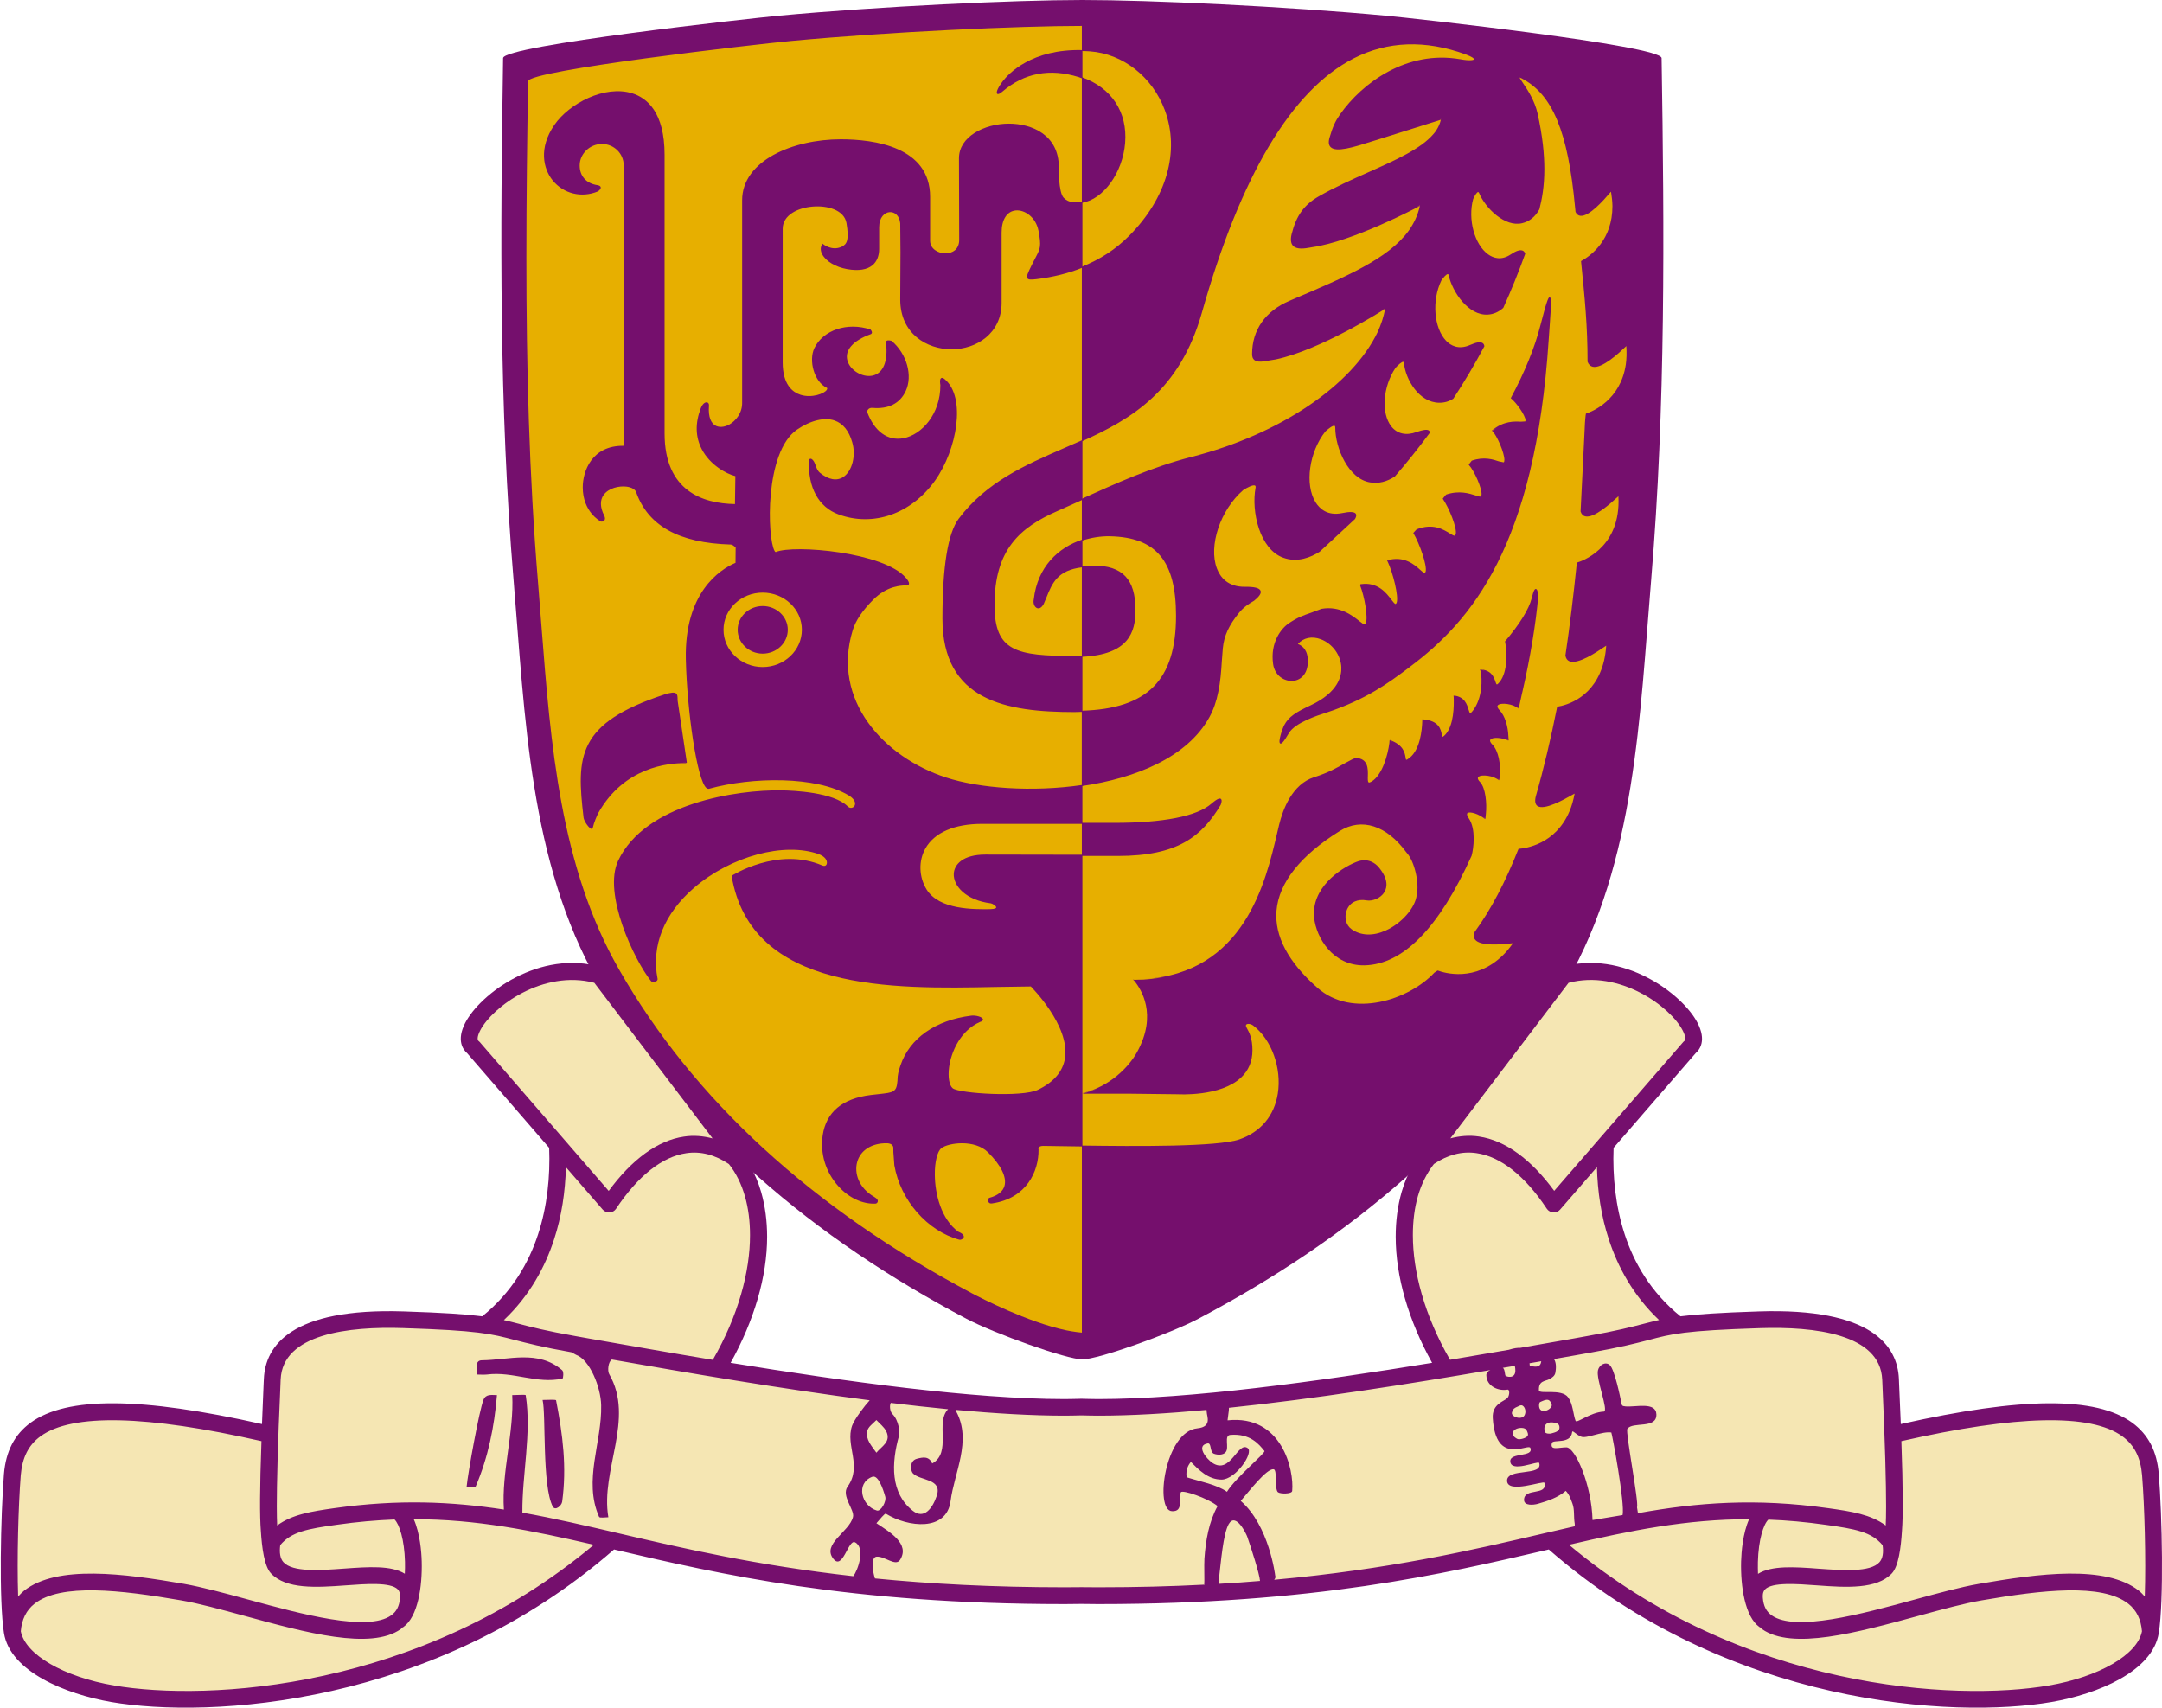 <?xml version="1.0" encoding="utf-8"?>
<!-- Generator: Adobe Illustrator 16.0.0, SVG Export Plug-In . SVG Version: 6.00 Build 0)  -->
<!DOCTYPE svg PUBLIC "-//W3C//DTD SVG 1.1//EN" "http://www.w3.org/Graphics/SVG/1.1/DTD/svg11.dtd">
<svg version="1.1" id="Layer_1" xmlns="http://www.w3.org/2000/svg" xmlns:xlink="http://www.w3.org/1999/xlink" x="0px" y="0px"
	 width="75.965px" height="60px" viewBox="0 0 75.965 60" enable-background="new 0 0 75.965 60" xml:space="preserve">
<g>
	<g>
		<g>
			<path fill="#750F6D" d="M38.032,47.764c0.547,0,3.08-0.902,4.068-1.426c5.3-2.797,9.931-6.59,12.947-11.83
				c2.421-4.214,2.572-9.408,2.969-14.129c0.51-6.104,0.464-12.212,0.367-18.338c-0.006-0.441-8.766-1.405-9.666-1.488
				C45.167,0.222,40.409,0,38.032,0s-7.135,0.222-10.687,0.553c-0.899,0.083-9.66,1.047-9.668,1.488
				c-0.096,6.126-0.143,12.234,0.368,18.338c0.398,4.721,0.548,9.915,2.97,14.129c3.016,5.24,7.646,9.033,12.946,11.83
				C34.952,46.86,37.484,47.764,38.032,47.764z"/>
		</g>
		<path fill="#E7AF00" d="M49.994,25.29c0.021,0.001,0.04,0.005,0.059,0.008c-0.021-0.003-0.036-0.009-0.059-0.011V25.29z
			 M48.842,26.025c0.039,0.014,0.073,0.029,0.105,0.043c-0.032-0.018-0.064-0.033-0.104-0.05L48.842,26.025z M55.69,14.854
			c0,0,0.023-0.306,0.035-0.322c0.226-0.072,1.216-0.471,1.401-1.727c0.027-0.194,0.034-0.408,0.017-0.646l-0.054,0.051
			c-0.197,0.186-0.796,0.75-1.125,0.677c-0.082-0.02-0.145-0.076-0.183-0.177c0.002-1.251-0.098-2.246-0.229-3.535
			c0.357-0.195,1.105-0.75,1.104-1.935c-0.003-0.158-0.02-0.325-0.05-0.505l-0.061,0.067c-0.194,0.226-0.712,0.818-1.017,0.781
			c-0.072-0.01-0.129-0.052-0.169-0.136l-0.017-0.168c-0.248-2.656-0.793-3.969-1.882-4.528c0,0-0.067-0.024-0.067-0.032
			c0,0.021,0.057,0.104,0.109,0.184c0.159,0.235,0.424,0.628,0.525,1.093c0.176,0.792,0.236,1.429,0.236,1.949
			c0,0.603-0.083,1.052-0.175,1.41c-0.144,0.263-0.35,0.428-0.608,0.488c-0.599,0.145-1.284-0.521-1.51-1.061
			c-0.008-0.017-0.019-0.034-0.034-0.034c-0.047,0-0.131,0.144-0.174,0.245c-0.194,0.71,0.045,1.601,0.526,1.945
			c0.177,0.127,0.46,0.229,0.8-0.002c0.177-0.118,0.307-0.162,0.398-0.135c0.049,0.014,0.083,0.049,0.105,0.115
			c-0.228,0.634-0.485,1.272-0.771,1.902c-0.165,0.146-0.347,0.226-0.546,0.236c-0.676,0.041-1.24-0.79-1.373-1.38
			c-0.004-0.025-0.014-0.04-0.025-0.042c-0.051-0.01-0.167,0.126-0.232,0.224c-0.341,0.702-0.262,1.672,0.168,2.119
			c0.16,0.166,0.436,0.325,0.842,0.146c0.209-0.093,0.35-0.117,0.432-0.072c0.037,0.021,0.063,0.057,0.07,0.117
			c-0.33,0.62-0.695,1.236-1.091,1.842c-0.148,0.096-0.31,0.144-0.493,0.143c-0.717-0.004-1.189-0.827-1.243-1.397
			c-0.002-0.022-0.008-0.036-0.019-0.039c-0.051-0.016-0.193,0.116-0.279,0.214c-0.444,0.665-0.51,1.586-0.145,2.054
			c0.206,0.261,0.522,0.331,0.886,0.197C50,15.1,50.139,15.08,50.202,15.124c0.024,0.016,0.037,0.043,0.033,0.087
			c-0.384,0.519-0.792,1.032-1.223,1.529c-0.285,0.188-0.567,0.257-0.867,0.21c-0.76-0.117-1.229-1.202-1.229-1.927
			c0-0.033-0.008-0.054-0.023-0.061c-0.06-0.025-0.23,0.11-0.326,0.2c-0.569,0.723-0.729,1.858-0.345,2.482
			c0.146,0.232,0.422,0.488,0.936,0.384c0.271-0.057,0.428-0.048,0.479,0.021c0.03,0.044,0.021,0.104-0.027,0.187
			c0,0-1.238,1.147-1.24,1.149c-0.309,0.196-0.782,0.394-1.281,0.211c-0.832-0.297-1.129-1.633-0.973-2.458
			c0.007-0.04,0.001-0.063-0.017-0.076c-0.064-0.043-0.292,0.074-0.418,0.158c-0.805,0.698-1.226,1.961-0.923,2.755
			c0.113,0.297,0.375,0.649,0.982,0.643c0.335-0.005,0.517,0.041,0.553,0.143c0.031,0.084-0.045,0.197-0.229,0.346
			c-0.168,0.096-0.363,0.222-0.521,0.414c-0.366,0.45-0.535,0.814-0.578,1.261l-0.035,0.456c-0.022,0.354-0.049,0.721-0.125,1.074
			c-0.065,0.333-0.171,0.633-0.31,0.885c-0.774,1.409-2.584,2.145-4.485,2.422v-2.647c2.313-0.067,3.311-1.077,3.311-3.336
			c0-1.925-0.694-2.76-2.322-2.794c-0.325-0.007-0.665,0.047-0.987,0.156v-1.473c1.159-0.525,2.471-1.119,3.837-1.467
			c3.146-0.799,5.673-2.537,6.557-4.391c0.123-0.268,0.211-0.539,0.264-0.817c-0.168,0.108-2.269,1.44-3.836,1.777l-0.216,0.035
			c-0.212,0.04-0.432,0.083-0.545-0.012c-0.054-0.045-0.079-0.111-0.079-0.209c0-0.848,0.467-1.513,1.317-1.873l0.085-0.037
			c1.9-0.806,3.385-1.438,4.101-2.424c0.187-0.264,0.321-0.548,0.392-0.87c-0.159,0.084-2.365,1.25-3.786,1.449L46.024,8.7
			c-0.17,0.03-0.456,0.08-0.592-0.064c-0.079-0.086-0.094-0.224-0.047-0.415c0.162-0.646,0.438-1.027,0.948-1.32
			c0.559-0.32,1.159-0.588,1.739-0.846c0.983-0.438,1.861-0.83,2.301-1.354c0.024-0.028,0.05-0.057,0.07-0.088
			c0.005-0.008,0.01-0.016,0.016-0.023c0.08-0.12,0.137-0.247,0.168-0.383l-2.066,0.65l-0.406,0.126
			c-0.593,0.188-1.205,0.379-1.4,0.186c-0.074-0.072-0.085-0.188-0.033-0.355c0.104-0.356,0.196-0.559,0.363-0.796
			c0.774-1.1,2.344-2.267,4.226-1.936c0.313,0.059,0.472,0.034,0.481,0c0.006-0.021-0.049-0.081-0.293-0.171
			c-1.421-0.517-2.744-0.469-3.937,0.141c-2.177,1.113-3.971,4.118-5.331,8.931c-0.779,2.75-2.474,3.741-4.219,4.525V9.372
			c0.637-0.254,1.187-0.609,1.656-1.081c1.326-1.324,1.797-2.979,1.258-4.424c-0.436-1.169-1.469-1.979-2.633-2.063
			c-0.098-0.007-0.189-0.009-0.281-0.011V0.91c-2.18,0-6.694,0.201-10.215,0.529c-1.265,0.119-9.235,1.033-9.242,1.416
			c-0.033,2.078-0.06,4.142-0.06,6.197c0,3.828,0.094,7.626,0.411,11.436l0.117,1.484c0.324,4.171,0.658,8.483,2.729,12.093
			c2.618,4.576,6.788,8.4,12.393,11.373c0.348,0.184,1.957,1.012,3.298,1.299c0.005,0.001,0.012,0.003,0.019,0.004
			c0.059,0.014,0.119,0.022,0.176,0.033c0.13,0.021,0.256,0.039,0.375,0.049v-6.573c1.867,0.026,4.769,0.05,5.539-0.218
			c0.743-0.258,1.22-0.826,1.345-1.604c0.144-0.898-0.22-1.904-0.862-2.393c-0.09-0.068-0.213-0.076-0.246-0.034
			c-0.027,0.031-0.011,0.063,0.032,0.144c0.068,0.123,0.185,0.334,0.185,0.756c0,0.39-0.136,0.713-0.402,0.962
			c-0.724,0.678-2.199,0.585-2.213,0.585l-1.705-0.02H38.03c0.02-0.005,0.038-0.013,0.059-0.018h-0.062
			c0.96-0.223,1.638-0.918,1.927-1.446c0.735-1.336,0.118-2.219-0.076-2.475c-0.035-0.037-0.057-0.059-0.057-0.059
			c0.004,0,0.007,0,0.007,0c-0.003-0.011-0.007-0.016-0.007-0.016c0.114-0.003,0.225-0.007,0.334-0.012
			c-0.106,0.004-0.211,0.014-0.321,0.013c0,0,0.005,0.006,0.013,0.014c0.437-0.002,0.829-0.047,1.189-0.13
			c-0.264,0.058-0.553,0.087-0.855,0.103c3.539-0.202,4.287-3.396,4.695-5.138l0.068-0.287c0.126-0.52,0.454-1.427,1.233-1.67
			c0.497-0.156,0.825-0.345,1.064-0.483l0.287-0.152c0,0,0.098-0.039,0.104-0.041c0.446,0.015,0.436,0.391,0.429,0.64
			c-0.003,0.104-0.006,0.199,0.029,0.22c0.018,0.011,0.053,0,0.104-0.031c0.383-0.236,0.572-0.947,0.624-1.356
			c0.002-0.029,0.006-0.063,0.006-0.088c0.003,0.002,0.003,0.002,0.003,0.002L48.832,26c0.485,0.174,0.528,0.458,0.554,0.612
			c0.006,0.04,0.012,0.079,0.023,0.083c0.016,0.006,0.057-0.019,0.125-0.072c0.354-0.285,0.433-0.939,0.441-1.321v-0.015l0,0
			c0.002-0.005,0.002-0.013,0.002-0.013c0.596,0.038,0.654,0.374,0.682,0.536c0.006,0.034,0.014,0.08,0.022,0.083
			c0,0,0.024-0.001,0.1-0.078c0.308-0.327,0.308-1.022,0.297-1.323c-0.001-0.013-0.003-0.028-0.005-0.04l0.002,0.001V24.44
			c0.385,0.029,0.473,0.317,0.525,0.491c0.018,0.062,0.036,0.119,0.057,0.123c0.01,0.001,0.035-0.006,0.09-0.077
			c0.353-0.453,0.333-1.13,0.279-1.386c-0.006-0.021-0.014-0.043-0.021-0.056l0.006,0.001c-0.001-0.006-0.003-0.016-0.003-0.016
			c0.395,0.02,0.482,0.274,0.535,0.428c0.017,0.051,0.033,0.098,0.051,0.101c0.012,0.001,0.039-0.013,0.103-0.093
			c0.281-0.358,0.26-1.052,0.184-1.42c0.521-0.614,0.844-1.14,0.938-1.52c0.068-0.287,0.112-0.326,0.147-0.322
			c0.059,0.006,0.076,0.167,0.082,0.265c-0.082,0.931-0.275,2.126-0.557,3.354c-0.003,0.008-0.004,0.016-0.006,0.021
			c-0.001,0.009-0.004,0.019-0.006,0.027c-0.037,0.172-0.074,0.344-0.115,0.52c0,0-0.007-0.004-0.008-0.007
			c-0.003,0.008-0.004,0.014-0.006,0.021c-0.174-0.164-0.618-0.219-0.718-0.117c-0.047,0.047,0.006,0.122,0.058,0.176
			c0.191,0.198,0.296,0.572,0.309,0.913c0.006,0.049,0.009,0.099,0.01,0.144L53,26.008c-0.002,0.007,0,0.014,0,0.014
			c-0.212-0.106-0.561-0.131-0.631-0.036c-0.037,0.048,0.013,0.119,0.063,0.17c0.228,0.231,0.301,0.719,0.265,1.08
			c-0.004,0.062-0.008,0.119-0.019,0.17c-0.003-0.003-0.006-0.006-0.01-0.007c-0.002,0.005-0.002,0.013-0.004,0.019
			c-0.17-0.165-0.617-0.22-0.719-0.119c-0.048,0.048,0.004,0.124,0.059,0.178c0.195,0.206,0.244,0.753,0.205,1.12
			c-0.004,0.063-0.01,0.122-0.017,0.172c-0.003-0.003-0.005-0.005-0.009-0.008c-0.002,0.008-0.002,0.015-0.004,0.021
			c-0.2-0.182-0.54-0.281-0.617-0.214c-0.033,0.029-0.016,0.099,0.049,0.189c0.252,0.371,0.169,1.058,0.094,1.316
			c-1.138,2.523-2.402,3.816-3.762,3.845c-1.106,0.021-1.698-0.968-1.769-1.678c-0.099-1.026,0.879-1.71,1.474-1.951
			c0.427-0.178,0.696,0.066,0.792,0.178c0.348,0.419,0.303,0.706,0.205,0.875c-0.13,0.22-0.427,0.33-0.621,0.295
			c-0.327-0.06-0.589,0.064-0.699,0.331c-0.105,0.254-0.037,0.539,0.166,0.682c0.326,0.229,0.75,0.244,1.196,0.045
			c0.559-0.25,1.039-0.795,1.091-1.244c0.094-0.395-0.06-1.181-0.365-1.505c-0.693-0.945-1.57-1.227-2.338-0.748
			c-1.371,0.851-2.141,1.815-2.223,2.797c-0.074,0.896,0.411,1.811,1.443,2.717c1.227,1.078,3.213,0.416,4.101-0.535
			c0,0,0.106-0.075,0.122-0.077c0.229,0.086,1.318,0.415,2.289-0.537c0.121-0.119,0.239-0.26,0.354-0.423l-0.089,0.009
			c-0.29,0.03-1.063,0.109-1.247-0.141c-0.051-0.068-0.056-0.154-0.01-0.264c0.563-0.77,1.076-1.746,1.541-2.92
			c0.238-0.016,1.301-0.151,1.793-1.325c0.076-0.18,0.135-0.384,0.178-0.616l-0.084,0.046c-0.271,0.154-0.997,0.565-1.23,0.385
			c-0.076-0.061-0.093-0.179-0.046-0.352c0.272-0.943,0.52-1.99,0.747-3.13c0.334-0.052,1.339-0.322,1.648-1.626
			c0.035-0.157,0.063-0.329,0.075-0.52l-0.076,0.05c-0.252,0.171-0.921,0.623-1.219,0.497c-0.075-0.032-0.122-0.098-0.139-0.201
			c0.151-1.009,0.283-2.102,0.402-3.264c0.156-0.045,1.466-0.476,1.466-2.155c0-0.058-0.002-0.117-0.005-0.177
			c-0.021,0.018-0.044,0.039-0.044,0.039c-0.223,0.203-0.814,0.746-1.125,0.667c-0.075-0.019-0.129-0.074-0.161-0.17l0.134-2.698
			L55.69,14.854z M38.012,2.713c1.039,0.368,1.609,1.221,1.521,2.31c-0.085,1.048-0.767,1.987-1.521,2.103V2.713z M38.012,19.893
			c0.123-0.014,0.257-0.021,0.406-0.021c1.024,0,1.479,0.481,1.479,1.563c0,0.775-0.233,1.567-1.886,1.643L38.012,19.893
			L38.012,19.893z M42.889,28.281l-0.001,0.003c-0.663,1.104-1.499,1.791-3.617,1.791c0,0-0.543-0.001-1.259-0.001v-1.162h1.132
			c1.729,0,2.911-0.231,3.418-0.672c0.233-0.201,0.302-0.194,0.333-0.172C42.956,28.11,42.901,28.254,42.889,28.281z M54.452,11.421
			l-0.036,0.506c-0.473,7.269-2.728,9.893-4.874,11.501l-0.078,0.061c-0.678,0.505-1.443,1.078-2.847,1.546l-0.046,0.014
			c-0.265,0.085-1.07,0.344-1.284,0.711c-0.206,0.354-0.269,0.383-0.305,0.363c-0.088-0.048,0.081-0.531,0.142-0.645
			c0.156-0.298,0.424-0.462,0.929-0.697c0.964-0.451,1.09-1.025,1.077-1.329c-0.015-0.429-0.311-0.837-0.719-0.991
			c-0.313-0.119-0.614-0.055-0.807,0.166c0.085,0.036,0.308,0.133,0.344,0.492c0.049,0.544-0.236,0.771-0.496,0.803
			c-0.308,0.036-0.66-0.174-0.719-0.588c-0.111-0.77,0.296-1.265,0.554-1.436c0.313-0.21,0.513-0.277,0.743-0.356
			c0,0,0.4-0.15,0.406-0.151c0.641-0.11,1.086,0.238,1.322,0.427c0.088,0.069,0.166,0.13,0.195,0.119l0.034-0.034
			c0.089-0.19-0.039-0.938-0.198-1.338l0.013-0.038l0.024-0.003c0.586-0.081,0.889,0.314,1.067,0.551
			c0.061,0.08,0.118,0.154,0.146,0.145c0.014-0.006,0.025-0.021,0.035-0.046c0.076-0.228-0.131-1.046-0.313-1.435
			c-0.006-0.01-0.012-0.022-0.018-0.032l0.002-0.001c-0.002-0.006-0.004-0.013-0.008-0.017c0.598-0.177,0.966,0.155,1.164,0.333
			c0.074,0.066,0.138,0.123,0.164,0.109l0.027-0.044c0.058-0.217-0.211-0.984-0.434-1.362c0,0,0.111-0.123,0.117-0.127
			c0.576-0.224,0.944,0.005,1.166,0.144c0.084,0.051,0.149,0.092,0.181,0.077l0.028-0.051c0.051-0.216-0.23-0.914-0.457-1.246
			c0,0,0.109-0.139,0.119-0.145c0.461-0.155,0.816-0.038,1.029,0.029c0.09,0.03,0.16,0.053,0.188,0.037
			c0.014-0.009,0.022-0.025,0.026-0.055c0.029-0.203-0.242-0.832-0.449-1.06c0,0,0.096-0.137,0.107-0.143
			c0.425-0.149,0.755-0.042,0.951,0.025l0.17,0.035c0.016-0.011,0.025-0.039,0.025-0.084c0.003-0.249-0.263-0.863-0.422-1.015
			c0,0-0.004-0.002-0.006-0.005h0.001c0,0-0.01-0.011-0.013-0.014c0.414-0.346,0.804-0.321,1.014-0.31l0.156-0.01
			c0.008-0.01,0.014-0.023,0.012-0.047c-0.009-0.163-0.309-0.604-0.518-0.77c0.496-0.926,0.848-1.789,1.045-2.57
			c0.25-0.985,0.291-0.978,0.324-0.974C54.515,10.457,54.506,10.653,54.452,11.421z M48.762,19.7
			c0.029-0.008,0.059-0.014,0.085-0.021c-0.027,0.006-0.057,0.007-0.087,0.017L48.762,19.7z M52.451,15.131
			c0.056-0.047,0.112-0.085,0.169-0.117c-0.057,0.031-0.115,0.067-0.174,0.111C52.447,15.126,52.45,15.129,52.451,15.131z
			 M52.602,27.349c0.021,0.017,0.043,0.033,0.059,0.053V27.39C52.643,27.376,52.624,27.362,52.602,27.349z M49.894,7.214
			c0,0-0.056,0.03-0.147,0.077c0.072-0.033,0.12-0.056,0.144-0.065C49.891,7.222,49.893,7.219,49.894,7.214z M50.633,4.191
			l0.001-0.006c0,0-0.021,0.006-0.06,0.02C50.6,4.198,50.621,4.194,50.633,4.191z M48.676,10.827c0,0-0.06,0.038-0.156,0.097
			c0.076-0.043,0.127-0.072,0.152-0.085C48.672,10.836,48.674,10.831,48.676,10.827z M38.56,38.245
			c-0.167,0.069-0.341,0.13-0.53,0.166h0.063C38.257,38.368,38.413,38.311,38.56,38.245z M52.172,23.565
			c-0.046-0.017-0.093-0.03-0.15-0.038c0.002,0.002,0.003,0.009,0.004,0.011C52.082,23.543,52.127,23.554,52.172,23.565z
			 M52.112,28.704c0.022,0.021,0.044,0.039,0.063,0.061v-0.012C52.156,28.736,52.133,28.72,52.112,28.704z M52.922,25.974
			c0.025,0.012,0.048,0.025,0.067,0.038v-0.009C52.969,25.992,52.948,25.982,52.922,25.974z M53.289,24.828
			c0.021,0.017,0.041,0.032,0.056,0.051c0.002-0.004,0.002-0.006,0.004-0.009C53.33,24.855,53.31,24.842,53.289,24.828z
			 M51.092,24.451v0.005c0.024,0.003,0.048,0.007,0.07,0.012C51.139,24.461,51.118,24.455,51.092,24.451z"/>
		<path fill="#750F6D" d="M37.377,6.952c-0.192-0.193-0.176-1.071-0.174-1.081c0-1.128-0.943-1.527-1.752-1.527
			c-0.862,0-1.756,0.454-1.756,1.215l0.008,2.873c0,0.152-0.053,0.276-0.148,0.359c-0.085,0.071-0.203,0.111-0.334,0.111
			c-0.266,0-0.54-0.164-0.54-0.44V6.915c0-1.759-1.966-2.021-3.14-2.021c-1.68,0-3.465,0.75-3.465,2.142v0.772v6.331
			c0.01,0.379-0.233,0.654-0.445,0.774c-0.185,0.104-0.375,0.114-0.509,0.031c-0.117-0.076-0.247-0.257-0.211-0.694
			c0.005-0.058-0.021-0.102-0.065-0.111c-0.06-0.015-0.154,0.031-0.223,0.205c-0.203,0.526-0.189,1.011,0.036,1.441
			c0.289,0.553,0.865,0.867,1.179,0.944l-0.014,0.982h-0.008c-1.116-0.021-2.465-0.451-2.465-2.483v-9.79
			c0-1.494-0.619-1.999-1.139-2.16c-0.957-0.297-2.21,0.35-2.736,1.115c-0.553,0.805-0.391,1.534-0.056,1.947
			c0.381,0.468,1.016,0.624,1.583,0.387c0.012-0.004,0.112-0.073,0.106-0.141c-0.005-0.043-0.048-0.071-0.128-0.082
			c-0.385-0.061-0.613-0.318-0.613-0.692c0-0.408,0.357-0.754,0.783-0.754c0.422,0,0.764,0.338,0.764,0.754v1.436l0.008,8.416
			c-1.139-0.02-1.447,0.908-1.447,1.457c0,0.861,0.604,1.187,0.629,1.199c0.025,0.014,0.084,0.011,0.121-0.024
			c0.029-0.027,0.053-0.084,0-0.188c-0.143-0.285-0.149-0.533-0.017-0.717c0.173-0.241,0.542-0.328,0.816-0.291
			c0.173,0.026,0.292,0.096,0.327,0.193c0.42,1.185,1.506,1.787,3.324,1.84c0.04,0,0.105,0.04,0.172,0.104l-0.005,0.539
			c-0.558,0.237-1.799,1.054-1.745,3.392c0.04,1.785,0.392,4.275,0.73,4.525c0.029,0.021,0.059,0.028,0.088,0.021
			c1.514-0.419,3.76-0.448,4.896,0.229c0.158,0.094,0.242,0.205,0.232,0.31c-0.005,0.06-0.043,0.106-0.096,0.124
			c-0.056,0.022-0.115,0.005-0.164-0.044c-0.496-0.496-1.898-0.556-2.316-0.562c-1.572-0.027-4.797,0.456-5.748,2.472
			c-0.545,1.153,0.56,3.481,1.148,4.22c0.036,0.05,0.117,0.047,0.173,0.023c0.048-0.021,0.071-0.056,0.065-0.092
			c-0.23-1.155,0.227-2.293,1.285-3.203c1.288-1.108,3.171-1.614,4.378-1.179c0.161,0.061,0.269,0.159,0.284,0.271
			c0.008,0.052-0.006,0.1-0.039,0.125c-0.028,0.021-0.069,0.022-0.115,0.005c-1.57-0.679-3.178,0.353-3.193,0.36
			c0.682,4.08,5.647,3.979,9.274,3.906l1.24-0.018c0.003,0.009,1.388,1.377,1.199,2.529c-0.077,0.464-0.395,0.834-0.948,1.101
			c-0.556,0.271-2.768,0.131-2.996-0.053c-0.123-0.101-0.173-0.392-0.127-0.741c0.075-0.547,0.402-1.29,1.088-1.589
			c0.074-0.021,0.109-0.052,0.104-0.093c-0.018-0.084-0.25-0.146-0.406-0.129c-1.264,0.156-2.172,0.795-2.495,1.75
			c-0.069,0.213-0.102,0.314-0.105,0.539c-0.033,0.4-0.128,0.41-0.654,0.468l-0.285,0.032c-0.998,0.122-1.565,0.6-1.688,1.414
			c-0.094,0.646,0.104,1.297,0.549,1.789c0.369,0.41,0.843,0.633,1.303,0.614c0.027,0,0.072-0.024,0.081-0.067
			c0.011-0.041-0.001-0.1-0.118-0.168c-0.563-0.321-0.709-0.849-0.604-1.226c0.113-0.415,0.512-0.668,1.038-0.661
			c0.008,0,0.225-0.005,0.232,0.159l0.002,0.156l0.034,0.457c0.213,1.23,1.153,2.309,2.286,2.618
			c0.043,0.013,0.129-0.021,0.151-0.08c0.018-0.049-0.002-0.125-0.193-0.204c-0.6-0.443-0.817-1.325-0.821-2.003
			c-0.005-0.448,0.09-0.822,0.23-0.93c0.25-0.193,1.18-0.316,1.639,0.146c0.457,0.454,0.662,0.871,0.58,1.175
			c-0.055,0.199-0.237,0.345-0.528,0.422c-0.038,0.007-0.058,0.07-0.047,0.117c0.004,0.023,0.028,0.1,0.142,0.081
			c1.214-0.181,1.636-1.13,1.629-1.892c-0.003-0.007-0.015-0.047,0.011-0.078c0.023-0.031,0.076-0.051,0.151-0.051l0.894,0.013
			c0.15,0.002,0.314,0.005,0.484,0.007v-10.25l-3.407-0.006c-0.79,0-1.092,0.346-1.112,0.668c-0.025,0.425,0.422,0.936,1.301,1.045
			c0.055,0.007,0.193,0.091,0.19,0.145c0,0.014-0.017,0.055-0.206,0.06c-0.583,0.008-1.797,0.024-2.24-0.691
			c-0.271-0.438-0.289-1.004-0.044-1.438c0.313-0.561,1.02-0.868,1.987-0.868h3.531v-1.367c-1.771,0.26-3.623,0.117-4.791-0.262
			c-2.197-0.717-4.029-2.724-3.279-5.176c0.104-0.34,0.341-0.692,0.727-1.078c0.479-0.477,0.959-0.49,1.119-0.495
			c0.064,0.01,0.107-0.001,0.126-0.035c0.04-0.075-0.097-0.223-0.103-0.23c-0.762-0.905-3.938-1.177-4.569-0.909
			c-0.017,0.008-0.036-0.021-0.047-0.04c-0.258-0.465-0.352-3.466,0.784-4.256c0.475-0.327,0.972-0.449,1.33-0.323
			c0.291,0.104,0.499,0.356,0.615,0.76c0.14,0.468,0,1.016-0.311,1.222c-0.229,0.151-0.522,0.101-0.823-0.147
			c-0.083-0.069-0.12-0.17-0.151-0.258l-0.04-0.1c-0.03-0.064-0.085-0.139-0.14-0.135c-0.018,0-0.041,0.01-0.053,0.051
			c-0.043,0.957,0.336,1.65,1.042,1.906c1.22,0.447,2.55-0.021,3.386-1.188c0.775-1.089,1.1-2.922,0.342-3.564
			c-0.056-0.044-0.095-0.059-0.125-0.038c-0.065,0.037-0.035,0.207-0.029,0.24c0.007,1.02-0.655,1.753-1.299,1.872
			c-0.553,0.103-1.02-0.237-1.277-0.931c0,0,0.021-0.149,0.19-0.135c0.56,0.049,0.964-0.154,1.168-0.589
			c0.254-0.545,0.043-1.304-0.494-1.765c-0.021-0.007-0.131-0.038-0.179,0c-0.011,0.009-0.022,0.026-0.019,0.054
			c0.079,0.667-0.099,1.091-0.481,1.168c-0.355,0.069-0.779-0.188-0.875-0.529c-0.102-0.365,0.195-0.702,0.813-0.926
			c0.033-0.012,0.042-0.032,0.047-0.046c0.012-0.052-0.042-0.113-0.047-0.119c-0.813-0.273-1.676,0.02-1.977,0.658
			c-0.199,0.424-0.016,1.177,0.449,1.394c0,0,0.018,0.026-0.014,0.072c-0.09,0.127-0.518,0.294-0.916,0.169
			c-0.287-0.092-0.63-0.362-0.63-1.142V8.038c0-0.479,0.529-0.738,1.053-0.78c0.52-0.044,1.11,0.12,1.188,0.58
			c0.098,0.588,0.02,0.741-0.166,0.831c-0.362,0.17-0.676-0.107-0.676-0.107c-0.008,0.004-0.009,0.009-0.012,0.014l-0.004-0.003
			c-0.004,0.009-0.002,0.017-0.006,0.022c-0.058,0.114-0.049,0.229,0.012,0.341c0.131,0.247,0.476,0.45,0.879,0.521
			c0.398,0.069,0.698,0.021,0.892-0.141c0.147-0.126,0.229-0.322,0.229-0.568V7.985c0-0.354,0.194-0.523,0.376-0.532
			c0.161-0.008,0.338,0.112,0.365,0.395l0.009,1.011l-0.009,1.666c0,1.201,0.936,1.748,1.805,1.748c0.873,0,1.757-0.56,1.757-1.629
			V8.172c0-0.457,0.186-0.748,0.497-0.778c0.312-0.029,0.704,0.233,0.798,0.71c0.104,0.545,0.062,0.63-0.083,0.91l-0.084,0.162
			L36.258,9.3c-0.141,0.286-0.203,0.415-0.158,0.48c0.035,0.051,0.129,0.05,0.313,0.029c0.596-0.072,1.132-0.208,1.619-0.403V7.085
			C38.022,7.087,38.011,7.09,38,7.091C37.787,7.122,37.563,7.137,37.377,6.952z M28.175,22.127c0,0.722-0.618,1.31-1.377,1.31
			s-1.376-0.588-1.376-1.31c0-0.72,0.617-1.305,1.376-1.305S28.175,21.407,28.175,22.127z M28.899,8.585L28.899,8.585l0.006,0.004
			C28.905,8.589,28.899,8.588,28.899,8.585z M25.919,22.127c0,0.462,0.395,0.839,0.879,0.839c0.486,0,0.882-0.377,0.882-0.839
			c0-0.46-0.396-0.833-0.882-0.833C26.314,21.294,25.919,21.667,25.919,22.127z M35.229,2.859c-0.136,0.178-0.248,0.382-0.191,0.436
			c0.031,0.027,0.088,0.003,0.18-0.074c0.766-0.658,1.67-0.83,2.688-0.511c0.047,0.015,0.084,0.034,0.127,0.05v-1
			C36.251,1.716,35.442,2.581,35.229,2.859z M33.685,18.226c-0.379,0.503-0.571,1.683-0.571,3.507c0,2.889,2.23,3.287,4.64,3.287
			c0.097,0,0.187-0.005,0.278-0.008V23.04c-0.09,0.004-0.181,0.008-0.278,0.008c-2.04,0-2.81-0.155-2.81-1.792
			c0-1.938,0.885-2.722,2.215-3.303l0.853-0.382c0,0,0.014-0.005,0.021-0.009v-2.1c-0.22,0.099-0.44,0.195-0.661,0.29
			C36.04,16.332,34.662,16.928,33.685,18.226z M24.079,26.814l0.021,0.001l0.033-0.022l-0.325-2.187
			c0.001-0.117,0.001-0.202-0.055-0.243c-0.06-0.044-0.175-0.033-0.396,0.035l0,0c-3.094,1.014-3.105,2.182-2.852,4.332
			c0.018,0.141,0.212,0.396,0.285,0.397l0.016,0.001l0.019-0.03c0.039-0.188,0.154-0.452,0.203-0.544
			C21.933,26.959,23.463,26.807,24.079,26.814z M24.096,26.797V26.8c-0.033-0.002-0.072-0.003-0.109-0.003
			C24.038,26.797,24.077,26.797,24.096,26.797z M36.323,21.06c-0.031,0.129,0.022,0.271,0.118,0.307
			c0.036,0.015,0.136,0.029,0.231-0.146l0.09-0.213c0.209-0.521,0.396-0.979,1.271-1.076v-0.975
			C37.19,19.233,36.452,19.913,36.323,21.06z"/>
		<g>
			<path fill="#F5E6B3" d="M75.528,51.814c-0.146-1.834-1.704-3.115-9.045-1.412c-0.031-0.838-0.064-1.583-0.08-1.944
				c-0.063-1.411-1.563-2.187-4.607-2.086c-1.5,0.048-2.299,0.106-2.863,0.188c-2.042-1.582-2.651-4.095-2.537-6.348l2.953-3.411
				c0.789-0.61-1.851-3.299-4.411-2.541l-5.022,6.614c0.08-0.066,0.158-0.122,0.237-0.178c-1.217,1.545-1.128,4.486,0.622,7.404
				c-4.136,0.685-8.842,1.348-12.187,1.348c-0.191,0-0.39-0.003-0.589-0.008c-0.2,0.005-0.398,0.008-0.591,0.008
				c-3.345,0-8.05-0.663-12.188-1.348c1.75-2.918,1.839-5.859,0.622-7.404c0.079,0.056,0.159,0.111,0.237,0.178l-5.021-6.614
				c-2.561-0.758-5.199,1.931-4.412,2.541l2.955,3.411c0.113,2.253-0.496,4.766-2.539,6.348c-0.563-0.082-1.361-0.141-2.861-0.188
				c-3.044-0.101-4.547,0.675-4.608,2.086c-0.017,0.361-0.05,1.106-0.08,1.944c-7.342-1.703-8.896-0.422-9.046,1.412
				c-0.117,1.5-0.172,4.434-0.001,5.516c0.172,1.082,1.789,1.884,3.526,2.181c4.02,0.688,11.652-0.196,17.52-5.39
				c3.697,0.859,8.203,1.945,15.896,1.945c0.201,0,0.394-0.004,0.591-0.006c0.197,0.002,0.388,0.006,0.589,0.006
				c7.694,0,12.198-1.086,15.896-1.945c5.867,5.193,13.502,6.078,17.521,5.39c1.737-0.297,3.354-1.099,3.525-2.181
				S75.647,53.314,75.528,51.814z"/>
			<path fill="#750F6D" d="M16.989,49.181c-0.146,0.347-0.548,2.576-0.594,3.056c0.119,0,0.305,0.027,0.321-0.012
				c0.437-1.021,0.654-2.102,0.745-3.207C17.28,49.018,17.074,48.969,16.989,49.181z M19.065,49.189
				c0.124,0.504-0.023,3.022,0.359,3.75c0.091,0.153,0.305-0.033,0.328-0.17c0.168-1.217,0.023-2.357-0.213-3.567
				C19.534,49.168,19.239,49.189,19.065,49.189z M19.763,48.438c0.029-0.006,0.052-0.246-0.011-0.295
				c-0.846-0.729-1.875-0.354-2.826-0.348c-0.25,0.006-0.164,0.307-0.175,0.5c0.118,0,0.237,0.011,0.354,0
				C18.026,48.175,18.856,48.636,19.763,48.438z M75.852,51.791c-0.063-0.799-0.369-1.389-0.933-1.802
				c-1.274-0.927-3.869-0.911-8.132,0.047c-0.016-0.435-0.037-0.909-0.061-1.435l-0.006-0.157c-0.051-1.15-0.945-2.495-4.915-2.366
				c-1.392,0.045-2.19,0.099-2.759,0.172c-1.055-0.85-1.643-1.91-1.958-2.876c-0.323-0.984-0.431-2.039-0.392-3.044l2.882-3.324
				c0.15-0.13,0.384-0.453,0.069-1.064c-0.523-1.021-2.629-2.599-4.781-1.961c-0.059,0.019-0.113,0.055-0.152,0.104l-5.023,6.613
				c-0.057,0.073-0.067,0.166-0.047,0.251c-0.162,0.279-0.297,0.589-0.395,0.931c-0.142,0.497-0.209,1.024-0.209,1.574
				c0,1.401,0.451,2.938,1.279,4.43c-4.035,0.658-8.508,1.273-11.732,1.273c-0.191,0-0.393-0.007-0.59-0.011
				c-0.199,0.004-0.4,0.011-0.591,0.011c-3.227,0-7.697-0.615-11.734-1.273c0.827-1.491,1.282-3.028,1.282-4.43
				c0-0.55-0.069-1.077-0.211-1.574c-0.098-0.342-0.232-0.649-0.396-0.931c0.022-0.085,0.01-0.178-0.045-0.251l-5.024-6.613
				c-0.039-0.05-0.092-0.086-0.152-0.104c-2.152-0.638-4.258,0.938-4.781,1.961c-0.313,0.611-0.079,0.936,0.07,1.064l2.881,3.324
				c0.039,1.005-0.066,2.06-0.391,3.044C18.589,44.34,18,45.4,16.944,46.25c-0.564-0.073-1.363-0.127-2.757-0.172
				c-3.97-0.129-4.864,1.216-4.915,2.366l-0.008,0.157c-0.022,0.524-0.042,1-0.059,1.435c-4.262-0.958-6.857-0.974-8.131-0.047
				c-0.564,0.413-0.869,1.003-0.935,1.802c-0.117,1.479-0.178,4.459,0,5.585c0.213,1.353,2.165,2.149,3.771,2.426
				c3.43,0.587,11.349,0.159,17.666-5.36c0.021,0.006,0.041,0.011,0.063,0.016c3.646,0.85,8.178,1.904,15.768,1.904
				c0.2,0,0.394-0.004,0.591-0.006c0.197,0.002,0.389,0.006,0.59,0.006c7.588,0,12.123-1.056,15.766-1.904
				c0.021-0.005,0.043-0.01,0.064-0.016c6.315,5.521,14.234,5.947,17.663,5.36c1.607-0.276,3.558-1.073,3.771-2.426
				C76.032,56.25,75.971,53.27,75.852,51.791z M61.826,46.666c1.925-0.063,4.237,0.199,4.308,1.806l0.007,0.157
				c0.098,2.193,0.129,3.511,0.129,4.296c0,0.304-0.005,0.511-0.013,0.675c-0.523-0.388-1.199-0.494-2.016-0.608
				c-2.547-0.359-4.598-0.203-6.689,0.175l-0.033-0.208c0.073-0.164-0.412-2.646-0.34-2.754c0.183-0.269,1.034,0.017,1.021-0.507
				c-0.01-0.459-0.738-0.249-1.086-0.283c-0.132-0.011-0.127-0.035-0.148-0.146c-0.04-0.197-0.236-1.147-0.4-1.301
				c-0.146-0.144-0.373-0.013-0.417,0.17c-0.086,0.297,0.389,1.453,0.202,1.459c-0.474,0.021-0.959,0.433-0.992,0.323
				c-0.086-0.231-0.09-0.59-0.26-0.822c-0.227-0.319-1.016-0.098-1.027-0.245c-0.019-0.351,0.225-0.317,0.367-0.396
				c0.097-0.05,0.197-0.118,0.213-0.238c0.026-0.146,0.033-0.347-0.052-0.467c0.265-0.047,0.526-0.093,0.778-0.137l0.513-0.092
				c1.032-0.181,1.585-0.324,2.03-0.439C58.736,46.867,59.187,46.75,61.826,46.666z M66.036,54.891
				c-0.324,0.358-1.287,0.287-2.137,0.227c-0.846-0.063-1.647-0.118-2.129,0.181c-0.004-0.134-0.008-0.272-0.004-0.418
				c0.021-0.782,0.197-1.326,0.367-1.487c0.646,0.022,1.316,0.082,2.025,0.183c1.03,0.144,1.6,0.247,1.99,0.716
				C66.186,54.563,66.15,54.762,66.036,54.891z M54.567,49.98c0.131,0.018,0.227,0.041,0.227,0.176
				c0.006,0.16-0.238,0.188-0.277,0.206c-0.057,0.021-0.209,0.016-0.231-0.046C54.207,50.102,54.341,49.945,54.567,49.98z
				 M54.116,49.521c-0.063-0.08-0.039-0.244-0.004-0.257c0.032-0.012,0.229-0.124,0.317-0.063c0.06,0.047,0.115,0.138,0.086,0.211
				C54.459,49.543,54.217,49.645,54.116,49.521z M54.528,50.701c0.039-0.141,0.66,0.059,0.711-0.381
				c0.01-0.09,0.123,0.08,0.315,0.158c0.187,0.082,0.729-0.196,1.062-0.146c0.021,0.008,0.49,2.527,0.395,2.902l-1.055,0.175
				c-0.035-1.268-0.615-2.548-0.914-2.555C54.764,50.852,54.454,50.98,54.528,50.701z M53.761,48.006
				c-0.009,0.002-0.014-0.047-0.019-0.107c0.139-0.023,0.276-0.049,0.412-0.071c-0.011,0.059-0.021,0.118-0.072,0.155
				C53.975,48.056,53.822,47.988,53.761,48.006z M55.114,34.532c1.793-0.476,3.585,0.842,4.012,1.678
				c0.059,0.111,0.089,0.213,0.089,0.281c0,0.037-0.009,0.063-0.027,0.079c-0.015,0.012-0.029,0.023-0.042,0.039
				c0,0-4.111,4.742-4.537,5.233c-0.807-1.101-1.712-1.772-2.645-1.909c-0.34-0.051-0.674-0.021-1.004,0.065
				C52.071,38.538,55,34.684,55.114,34.532z M49.643,43.398c0-0.5,0.06-0.957,0.174-1.359c0.126-0.441,0.32-0.825,0.566-1.141
				c0.488-0.325,0.99-0.457,1.497-0.381c0.849,0.122,1.702,0.797,2.468,1.952c0.051,0.077,0.135,0.124,0.228,0.132
				c0.094,0.004,0.182-0.031,0.242-0.102l1.293-1.491c0.021,0.854,0.147,1.72,0.42,2.547c0.307,0.939,0.846,1.959,1.762,2.825
				c-0.172,0.039-0.337,0.081-0.52,0.128c-0.436,0.113-0.976,0.254-1.982,0.431l-0.514,0.093c-0.584,0.103-1.209,0.212-1.859,0.325
				c-0.098-0.004-0.223,0.012-0.393,0.065v0.002c-0.67,0.115-1.363,0.234-2.076,0.354C50.043,46.207,49.643,44.667,49.643,43.398z
				 M53.19,49.497l0.068-0.045c0.08-0.022,0.187-0.131,0.271-0.039c0.092,0.096,0.086,0.267,0.014,0.347
				c-0.098,0.105-0.338,0.053-0.406-0.058C53.09,49.629,53.168,49.548,53.19,49.497z M52.903,48.34
				c-0.032-0.016-0.021-0.251-0.103-0.279c0.146-0.022,0.286-0.049,0.426-0.071c0.023,0.118,0.033,0.241-0.023,0.316
				C53.147,48.393,52.995,48.393,52.903,48.34z M53.242,50.225c0.097-0.067,0.351-0.09,0.401,0.035
				c0.027,0.059,0.07,0.141,0.027,0.199c-0.057,0.068-0.248,0.129-0.339,0.105C53.31,50.561,52.988,50.4,53.242,50.225z
				 M42.649,51.077c0.137,0.052,0.333,0.052,0.416-0.054c0.137-0.156-0.072-0.588,0.164-0.606c0.703-0.058,1.009,0.331,1.199,0.565
				c0.051,0.064-1.008,0.931-1.317,1.434c-0.354-0.255-0.957-0.364-1.414-0.51c0,0-0.072-0.289,0.146-0.54
				c0.278,0.278,0.604,0.621,1.082,0.621c0.496-0.007,1.137-0.945,0.913-1.107c-0.349-0.248-0.598,0.938-1.235,0.522
				c-0.224-0.151-0.59-0.614-0.172-0.686C42.575,50.689,42.498,51.013,42.649,51.077z M31.299,49.292
				c0.683,0.084,1.355,0.157,2.013,0.222c-0.458,0.469,0.142,1.521-0.558,1.907c-0.113-0.272-0.339-0.216-0.531-0.168
				c-0.271,0.065-0.237,0.417-0.146,0.515c0.264,0.271,1.046,0.176,0.836,0.793c-0.146,0.431-0.44,0.834-0.836,0.525
				c-0.793-0.617-0.764-1.665-0.486-2.65c0.029-0.092,0-0.521-0.238-0.758C31.267,49.591,31.249,49.382,31.299,49.292z
				 M30.793,49.895c0.117,0.127,0.264,0.236,0.344,0.39c0.188,0.375-0.164,0.532-0.344,0.757c-0.16-0.229-0.387-0.467-0.322-0.757
				C30.502,50.131,30.673,50.021,30.793,49.895z M16.852,36.609c-0.015-0.016-0.028-0.027-0.043-0.039
				c-0.018-0.017-0.027-0.042-0.027-0.079c0-0.068,0.03-0.17,0.088-0.281c0.429-0.836,2.219-2.151,4.012-1.678
				c0.115,0.151,3.043,4.006,4.156,5.468c-0.332-0.087-0.666-0.116-1.006-0.064c-0.932,0.136-1.836,0.809-2.644,1.908
				C20.962,41.352,16.852,36.609,16.852,36.609z M19.465,43.557c0.273-0.828,0.397-1.693,0.42-2.547l1.293,1.491
				c0.062,0.069,0.15,0.104,0.243,0.101c0.093-0.007,0.175-0.054,0.226-0.131c0.768-1.154,1.621-1.83,2.469-1.953
				c0.507-0.076,1.008,0.057,1.496,0.383c0.248,0.313,0.44,0.697,0.565,1.14c0.115,0.401,0.176,0.86,0.176,1.36
				c0,1.268-0.402,2.808-1.307,4.379c-1.553-0.258-3.031-0.519-4.326-0.746l-0.514-0.092c-1.01-0.178-1.55-0.317-1.984-0.432
				c-0.181-0.047-0.346-0.089-0.518-0.128C18.622,45.516,19.159,44.496,19.465,43.557z M0.729,51.838
				C0.782,51.211,1,50.775,1.422,50.466c1.107-0.807,3.721-0.748,7.765,0.17c-0.062,1.705-0.062,2.634-0.022,3.146
				c0.037,0.604,0.123,1.257,0.358,1.503c0.532,0.558,1.585,0.495,2.617,0.419c0.741-0.055,1.582-0.115,1.835,0.139
				c0.041,0.041,0.093,0.116,0.08,0.303c-0.022,0.283-0.122,0.48-0.313,0.613c-0.83,0.585-3.146-0.045-5.008-0.553
				c-0.834-0.227-1.622-0.441-2.266-0.555c-2.11-0.363-4.457-0.677-5.621,0.239c-0.078,0.063-0.144,0.134-0.21,0.206
				C0.593,54.766,0.645,52.911,0.729,51.838z M9.846,54.289c0.392-0.469,0.961-0.572,1.992-0.716
				c0.709-0.101,1.379-0.159,2.024-0.184c0.169,0.162,0.347,0.706,0.368,1.488c0.003,0.146,0.001,0.284-0.006,0.418
				c-0.48-0.299-1.281-0.242-2.128-0.181c-0.851,0.062-1.813,0.133-2.138-0.227C9.846,54.762,9.811,54.563,9.846,54.289z
				 M4.012,59.222c-1.781-0.304-3.12-1.086-3.281-1.905c0.035-0.42,0.191-0.736,0.48-0.967c0.928-0.729,3.025-0.486,5.154-0.119
				c0.617,0.106,1.393,0.318,2.214,0.541c2.184,0.597,4.444,1.213,5.501,0.469c0.025-0.021,0.047-0.043,0.07-0.063
				c0.006-0.005,0.016-0.005,0.021-0.009c0.514-0.361,0.67-1.427,0.646-2.305c-0.008-0.334-0.061-0.991-0.279-1.484
				c2.207-0.002,4.141,0.395,6.328,0.898C14.774,59.388,7.287,59.781,4.012,59.222z M29.98,55.381
				c-3.405-0.382-5.976-0.978-8.205-1.498c-1.202-0.279-2.314-0.539-3.42-0.734c-0.013-1.342,0.328-2.783,0.117-4.127
				c-0.005-0.028-0.299-0.004-0.474-0.004c0.068,1.295-0.379,2.703-0.293,4.022c-1.841-0.282-3.702-0.366-5.95-0.05
				c-0.815,0.115-1.49,0.222-2.016,0.609c-0.007-0.166-0.013-0.373-0.013-0.676c0-0.785,0.031-2.103,0.129-4.296l0.006-0.157
				c0.069-1.605,2.383-1.869,4.309-1.806c2.641,0.084,3.089,0.201,3.904,0.414c0.44,0.114,0.99,0.257,2.003,0.435
				c0.056,0.032,0.117,0.064,0.165,0.09c0.479,0.17,0.868,1.133,0.881,1.769c0.033,1.302-0.637,2.643-0.073,3.925
				c0.022,0.046,0.209,0.014,0.326,0.014c-0.286-1.66,0.942-3.453,0.028-5.033c-0.064-0.117-0.035-0.428,0.094-0.51
				c2.667,0.468,5.928,1.025,9.06,1.433c-0.181,0.194-0.542,0.672-0.62,0.896c-0.242,0.71,0.369,1.404-0.158,2.14
				c-0.23,0.32,0.256,0.815,0.191,1.065c-0.13,0.526-1.105,0.95-0.688,1.471c0.332,0.412,0.518-0.695,0.758-0.582
				C30.417,54.376,30.147,55.178,29.98,55.381z M30.647,51.889c0.209-0.078,0.377,0.416,0.457,0.696
				c0.051,0.168-0.154,0.533-0.295,0.489C30.267,52.917,30.057,52.112,30.647,51.889z M42.311,55.65
				c-0.002,0.011,0.01,0.019,0.015,0.028c-1.158,0.061-2.399,0.093-3.737,0.093c-0.201,0-0.393-0.004-0.59-0.004
				s-0.391,0.004-0.591,0.004c-2.541,0-4.73-0.121-6.665-0.311c-0.063-0.169-0.168-0.743,0.055-0.765
				c0.289-0.024,0.668,0.356,0.826,0.114c0.361-0.567-0.367-0.981-0.83-1.289c0.117-0.129,0.293-0.357,0.333-0.334
				c0.778,0.479,2.131,0.632,2.272-0.439c0.13-1.005,0.752-2.12,0.204-3.145c-0.003-0.026-0.009-0.045-0.014-0.064
				c1.375,0.126,2.675,0.203,3.818,0.203c0.189,0,0.392-0.006,0.591-0.01c0.197,0.004,0.398,0.01,0.59,0.01
				c1.14,0,2.434-0.076,3.805-0.202l0.008,0.084c0,0.128,0.197,0.508-0.325,0.562c-1.149,0.107-1.517,2.891-0.897,2.912
				c0.423,0.021,0.214-0.451,0.312-0.664c0.043-0.101,0.952,0.206,1.29,0.485c-0.306,0.556-0.417,1.205-0.462,1.851
				C42.304,55.006,42.327,55.586,42.311,55.65z M42.824,55.65v-0.135c0.077-0.639,0.151-1.617,0.349-1.965
				c0.248-0.43,0.619,0.348,0.652,0.447c0.129,0.369,0.432,1.306,0.447,1.551C43.803,55.587,43.323,55.622,42.824,55.65z
				 M54.22,53.883c-2.492,0.582-5.41,1.26-9.45,1.624c0.039-0.045,0.057-0.097,0.035-0.153c0,0-0.209-1.748-1.21-2.618
				c0.315-0.364,0.911-1.142,1.155-1.112c0.139,0.013,0.025,0.707,0.154,0.807c0.081,0.063,0.485,0.067,0.499-0.044
				c0.071-0.739-0.361-2.687-2.271-2.482l0.044-0.343l0.005-0.098c2.996-0.31,6.291-0.831,9.185-1.326
				c-0.084,0.038-0.146,0.094-0.141,0.188c0.012,0.386,0.424,0.556,0.74,0.5c0.09-0.019,0.078,0.202,0.006,0.289
				c-0.123,0.13-0.553,0.209-0.52,0.715c0.101,1.692,1.252,0.869,1.32,1.044c0.125,0.335-0.705,0.152-0.705,0.463
				c0.005,0.432,0.986-0.03,1.016,0.066c0.146,0.479-1.141,0.164-1.129,0.626c0.012,0.475,1.299-0.023,1.313,0.073
				c0.114,0.471-0.73,0.152-0.716,0.61c0.012,0.195,0.321,0.171,0.484,0.126c0.351-0.101,0.701-0.216,0.981-0.455
				c0.125,0.126,0.177,0.291,0.236,0.45c0.08,0.215,0.035,0.45,0.08,0.711c-0.004,0.03,0.002,0.054,0.006,0.082
				C54.973,53.708,54.603,53.794,54.22,53.883z M71.983,59.222c-3.273,0.561-10.76,0.166-16.854-4.944
				c2.186-0.504,4.121-0.9,6.328-0.898c-0.221,0.493-0.271,1.15-0.281,1.484c-0.022,0.878,0.135,1.942,0.646,2.305
				c0.007,0.004,0.016,0.004,0.021,0.009c0.024,0.021,0.043,0.044,0.069,0.063c1.057,0.744,3.318,0.128,5.504-0.469
				c0.82-0.223,1.596-0.435,2.213-0.541c2.129-0.367,4.227-0.608,5.153,0.119c0.289,0.229,0.444,0.547,0.479,0.967
				C75.102,58.136,73.764,58.918,71.983,59.222z M75.36,56.096c-0.064-0.072-0.132-0.145-0.21-0.206
				c-1.165-0.915-3.512-0.604-5.62-0.239c-0.645,0.112-1.435,0.328-2.268,0.555c-1.86,0.508-4.179,1.138-5.009,0.553
				c-0.191-0.133-0.291-0.33-0.313-0.613c-0.014-0.187,0.038-0.262,0.079-0.303c0.252-0.254,1.093-0.193,1.835-0.139
				c1.031,0.076,2.085,0.139,2.617-0.419c0.234-0.246,0.32-0.897,0.357-1.503c0.04-0.512,0.039-1.439-0.021-3.146
				c4.044-0.918,6.656-0.977,7.764-0.17c0.424,0.311,0.643,0.745,0.694,1.372C75.352,52.911,75.404,54.766,75.36,56.096z"/>
		</g>
	</g>
</g>
</svg>

